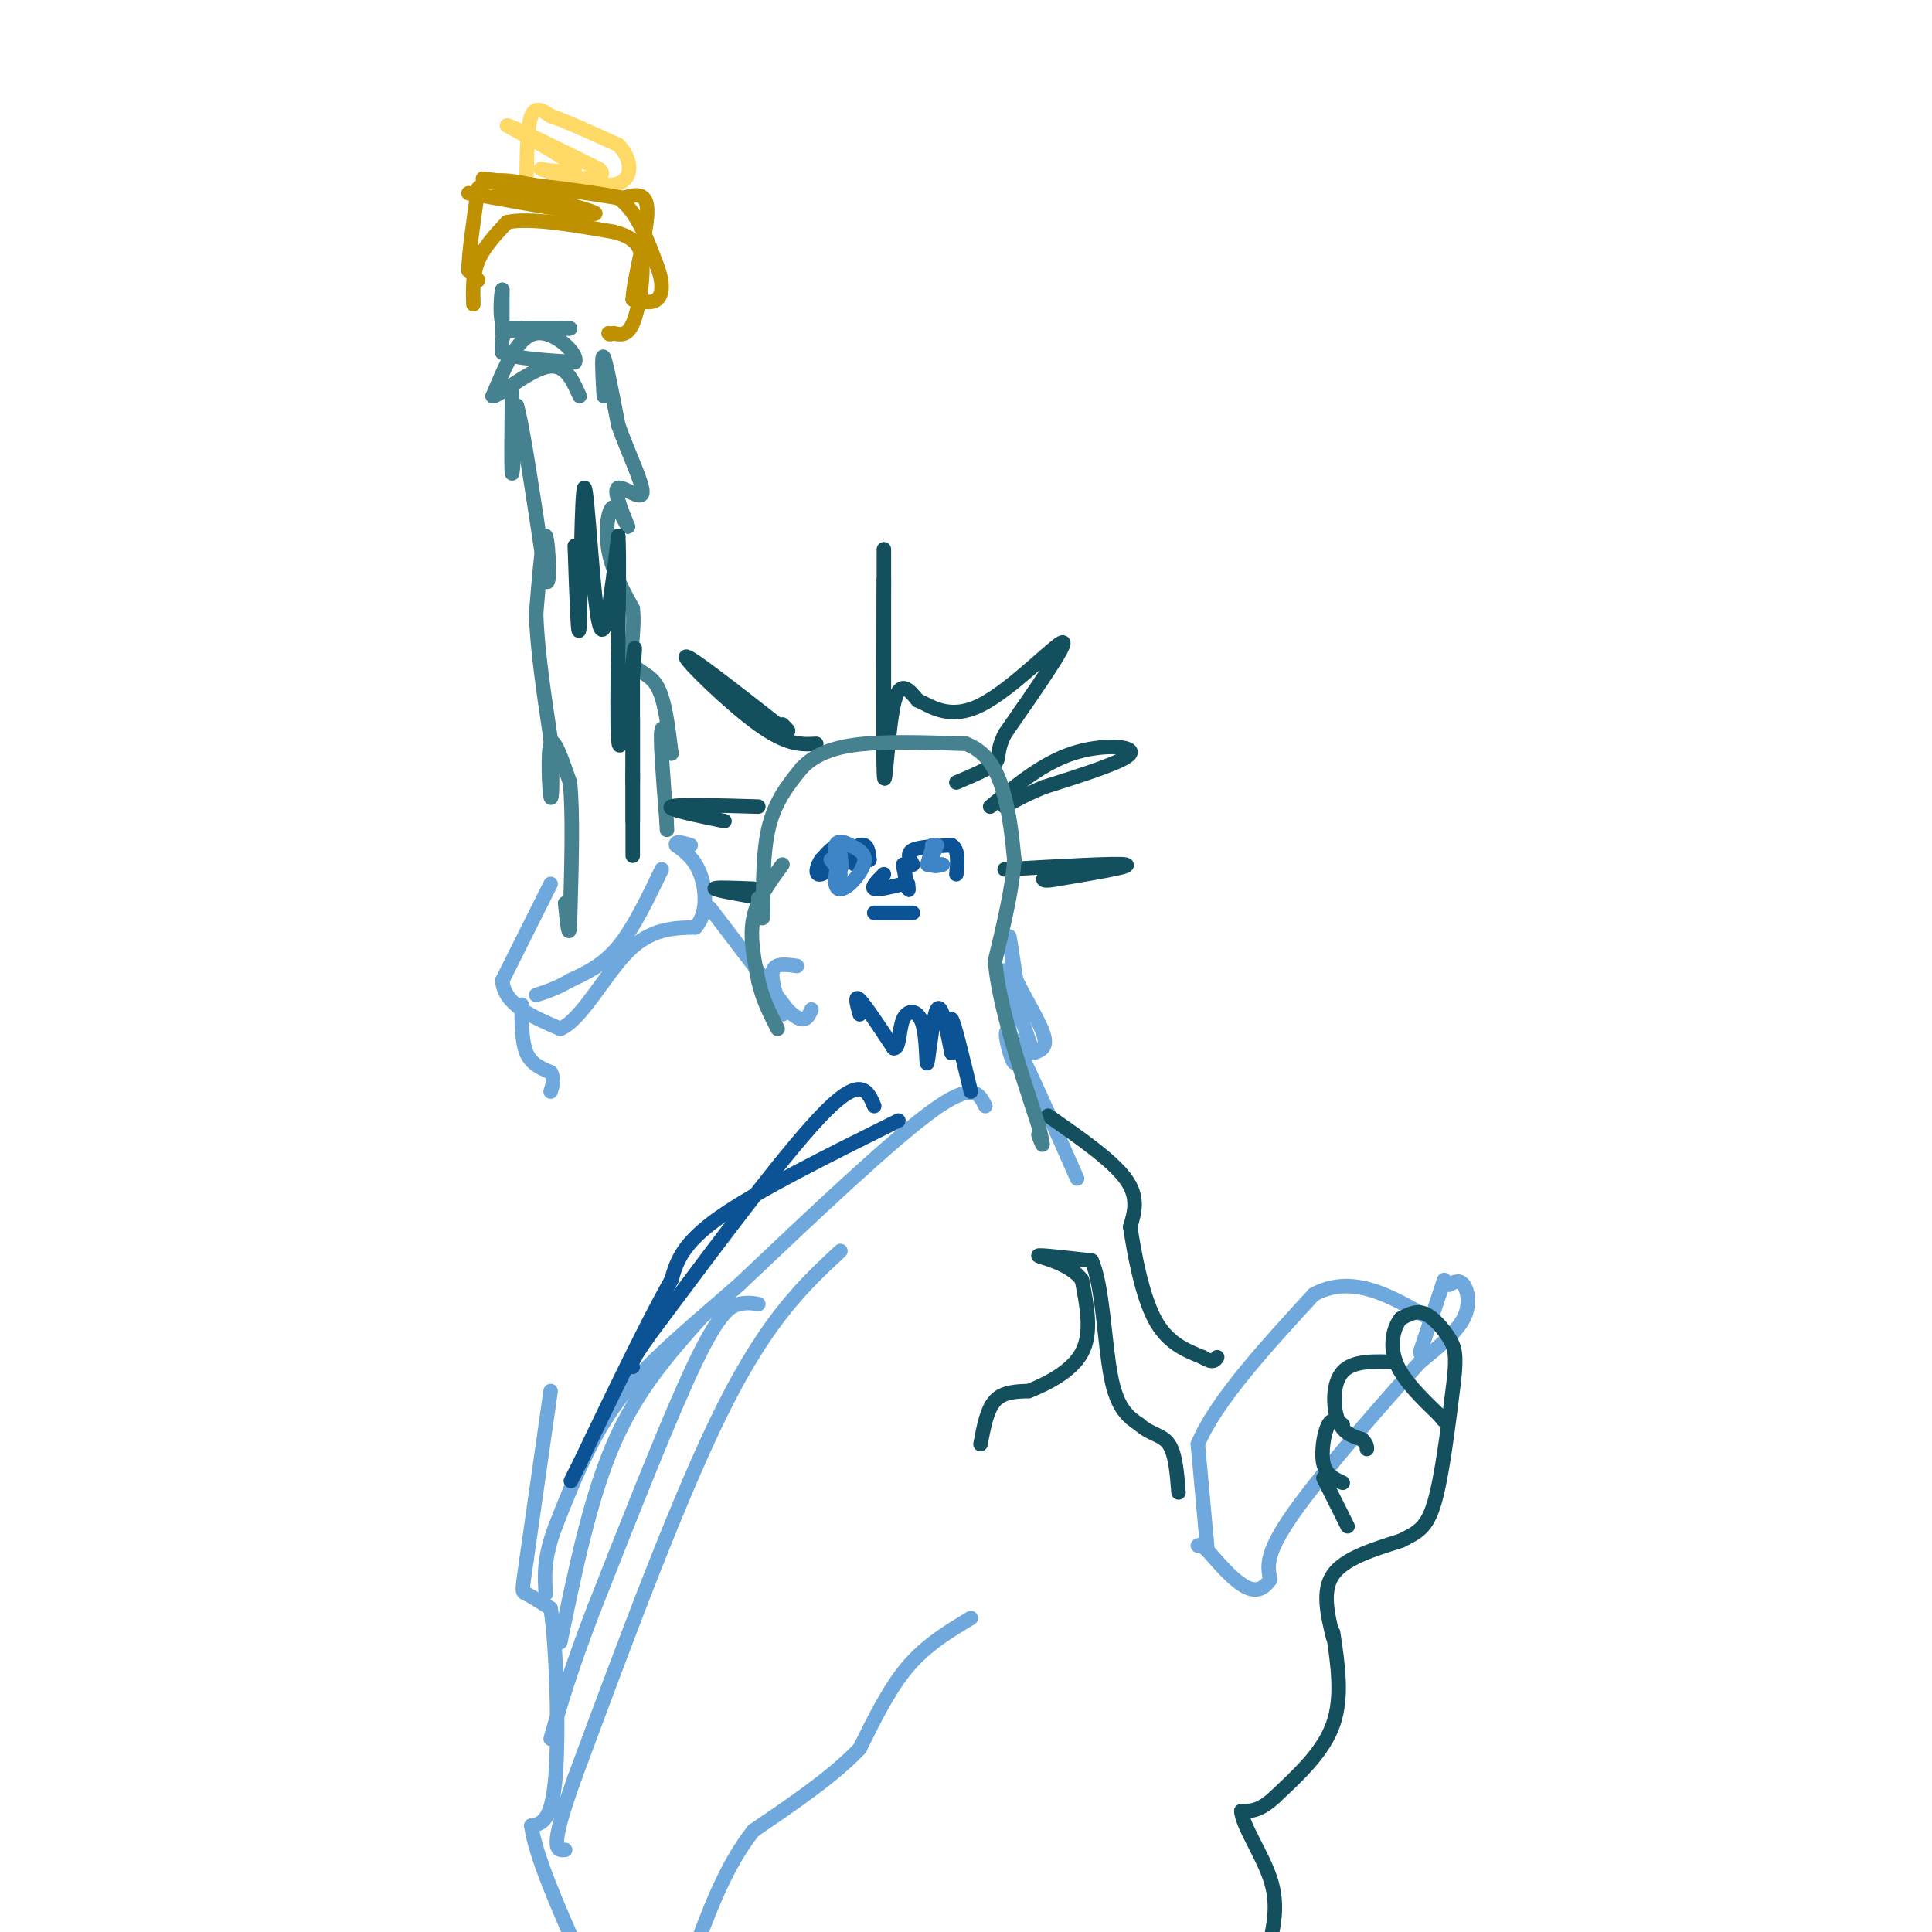 <svg viewBox='0 0 400 400' version='1.1' xmlns='http://www.w3.org/2000/svg' xmlns:xlink='http://www.w3.org/1999/xlink'><g fill='none' stroke='#45818e' stroke-width='3' stroke-linecap='round' stroke-linejoin='round'><path d='M104,69c0.000,0.000 0.000,-9.000 0,-9'/><path d='M104,60c-0.178,0.111 -0.622,4.889 0,7c0.622,2.111 2.311,1.556 4,1'/><path d='M108,68c2.333,0.167 6.167,0.083 10,0'/><path d='M118,68c-0.333,0.000 -6.167,0.000 -12,0'/><path d='M106,68c-2.333,0.833 -2.167,2.917 -2,5'/><path d='M104,73c2.167,1.167 8.583,1.583 15,2'/><path d='M119,75c0.956,-1.600 -4.156,-6.600 -8,-6c-3.844,0.600 -6.422,6.800 -9,13'/><path d='M102,82c0.733,0.422 7.067,-5.022 11,-6c3.933,-0.978 5.467,2.511 7,6'/><path d='M106,81c-0.083,8.250 -0.167,16.500 0,17c0.167,0.500 0.583,-6.750 1,-14'/><path d='M107,84c1.167,3.667 3.583,19.833 6,36'/><path d='M113,120c1.022,2.889 0.578,-7.889 0,-9c-0.578,-1.111 -1.289,7.444 -2,16'/><path d='M111,127c0.167,7.000 1.583,16.500 3,26'/><path d='M114,153c0.512,7.488 0.292,13.208 0,12c-0.292,-1.208 -0.655,-9.345 0,-11c0.655,-1.655 2.327,3.173 4,8'/><path d='M118,162c0.667,6.167 0.333,17.583 0,29'/><path d='M118,191c-0.167,4.167 -0.583,0.083 -1,-4'/><path d='M125,82c-0.250,-4.500 -0.500,-9.000 0,-8c0.500,1.000 1.750,7.500 3,14'/><path d='M128,88c1.917,5.488 5.208,12.208 5,14c-0.208,1.792 -3.917,-1.345 -5,-1c-1.083,0.345 0.458,4.173 2,8'/><path d='M130,109c-0.250,-0.060 -1.875,-4.208 -3,-4c-1.125,0.208 -1.750,4.774 -1,9c0.750,4.226 2.875,8.113 5,12'/><path d='M131,126c0.512,4.214 -0.708,8.750 0,11c0.708,2.250 3.345,2.214 5,5c1.655,2.786 2.327,8.393 3,14'/><path d='M139,156c-0.022,0.222 -1.578,-6.222 -2,-5c-0.422,1.222 0.289,10.111 1,19'/><path d='M138,170c0.167,3.167 0.083,1.583 0,0'/></g>
<g fill='none' stroke='#134f5c' stroke-width='3' stroke-linecap='round' stroke-linejoin='round'><path d='M119,113c0.375,10.869 0.750,21.738 1,16c0.250,-5.738 0.375,-28.083 1,-28c0.625,0.083 1.750,22.595 3,28c1.250,5.405 2.625,-6.298 4,-18'/><path d='M128,111c0.440,7.702 -0.458,35.958 0,42c0.458,6.042 2.274,-10.131 3,-16c0.726,-5.869 0.363,-1.435 0,3'/><path d='M131,140c0.000,5.500 0.000,17.750 0,30'/><path d='M131,170c0.000,7.095 0.000,9.833 0,4c0.000,-5.833 0.000,-20.238 0,-24c0.000,-3.762 0.000,3.119 0,10'/><path d='M131,160c0.000,2.000 0.000,2.000 0,2'/></g>
<g fill='none' stroke='#ffd966' stroke-width='3' stroke-linecap='round' stroke-linejoin='round'><path d='M109,37c0.083,-5.417 0.167,-10.833 1,-13c0.833,-2.167 2.417,-1.083 4,0'/><path d='M114,24c3.000,1.000 8.500,3.500 14,6'/><path d='M128,30c2.889,2.844 3.111,6.956 0,8c-3.111,1.044 -9.556,-0.978 -16,-3'/><path d='M112,35c-0.311,-0.067 6.911,1.267 7,0c0.089,-1.267 -6.956,-5.133 -14,-9'/><path d='M105,26c0.833,0.000 9.917,4.500 19,9'/><path d='M124,35c2.167,1.833 -1.917,1.917 -6,2'/></g>
<g fill='none' stroke='#bf9000' stroke-width='3' stroke-linecap='round' stroke-linejoin='round'><path d='M98,63c-0.083,-3.083 -0.167,-6.167 1,-9c1.167,-2.833 3.583,-5.417 6,-8'/><path d='M105,46c4.667,-1.000 13.333,0.500 22,2'/><path d='M127,48c4.833,1.202 5.917,3.208 6,7c0.083,3.792 -0.833,9.369 -2,12c-1.167,2.631 -2.583,2.315 -4,2'/><path d='M127,69c-0.833,0.333 -0.917,0.167 -1,0'/><path d='M99,58c0.000,0.000 -2.000,-2.000 -2,-2'/><path d='M97,56c0.000,-3.167 1.000,-10.083 2,-17'/><path d='M99,39c2.667,-2.833 8.333,-1.417 14,0'/><path d='M113,39c4.833,0.333 9.917,1.167 15,2'/><path d='M128,41c3.833,2.667 5.917,8.333 8,14'/><path d='M136,55c1.467,3.733 1.133,6.067 0,7c-1.133,0.933 -3.067,0.467 -5,0'/><path d='M131,62c0.111,-3.867 2.889,-13.533 3,-18c0.111,-4.467 -2.444,-3.733 -5,-3'/><path d='M129,41c-5.667,-1.167 -17.333,-2.583 -29,-4'/><path d='M100,37c1.756,1.111 20.644,5.889 23,7c2.356,1.111 -11.822,-1.444 -26,-4'/></g>
<g fill='none' stroke='#0b5394' stroke-width='3' stroke-linecap='round' stroke-linejoin='round'><path d='M180,178c0.000,0.000 -8.000,1.000 -8,1'/><path d='M172,179c-1.333,0.167 -0.667,0.083 0,0'/><path d='M189,179c-0.667,-1.167 -1.333,-2.333 0,-3c1.333,-0.667 4.667,-0.833 8,-1'/><path d='M197,175c1.500,0.833 1.250,3.417 1,6'/><path d='M177,179c-0.917,-1.917 -1.833,-3.833 -3,-4c-1.167,-0.167 -2.583,1.417 -4,3'/><path d='M170,178c-0.978,1.400 -1.422,3.400 0,3c1.422,-0.400 4.711,-3.200 8,-6'/><path d='M178,175c1.667,-0.500 1.833,1.250 2,3'/></g>
<g fill='none' stroke='#3d85c6' stroke-width='3' stroke-linecap='round' stroke-linejoin='round'><path d='M193,175c0.000,0.000 0.000,2.000 0,2'/><path d='M193,177c0.167,0.000 0.583,-1.000 1,-2'/><path d='M192,179c0.417,-1.500 0.833,-3.000 1,-3c0.167,0.000 0.083,1.500 0,3'/><path d='M193,179c0.333,0.500 1.167,0.250 2,0'/><path d='M195,179c0.333,0.000 0.167,0.000 0,0'/><path d='M172,178c0.833,1.083 1.667,2.167 2,2c0.333,-0.167 0.167,-1.583 0,-3'/><path d='M174,177c-0.351,0.825 -1.228,4.386 -1,6c0.228,1.614 1.561,1.281 3,0c1.439,-1.281 2.982,-3.509 3,-5c0.018,-1.491 -1.491,-2.246 -3,-3'/><path d='M176,175c-1.178,-0.733 -2.622,-1.067 -3,0c-0.378,1.067 0.311,3.533 1,6'/></g>
<g fill='none' stroke='#0b5394' stroke-width='3' stroke-linecap='round' stroke-linejoin='round'><path d='M183,181c-1.333,1.333 -2.667,2.667 -2,3c0.667,0.333 3.333,-0.333 6,-1'/><path d='M187,183c0.889,-1.267 0.111,-3.933 0,-4c-0.111,-0.067 0.444,2.467 1,5'/><path d='M188,184c0.167,0.667 0.083,-0.167 0,-1'/><path d='M181,189c0.000,0.000 8.000,0.000 8,0'/></g>
<g fill='none' stroke='#6fa8dc' stroke-width='3' stroke-linecap='round' stroke-linejoin='round'><path d='M114,183c0.000,0.000 -10.000,20.000 -10,20'/><path d='M104,203c0.333,5.000 6.167,7.500 12,10'/><path d='M116,213c4.356,-1.778 9.244,-11.222 14,-16c4.756,-4.778 9.378,-4.889 14,-5'/><path d='M144,192c2.622,-2.956 2.178,-7.844 1,-11c-1.178,-3.156 -3.089,-4.578 -5,-6'/><path d='M140,175c-0.333,-1.000 1.333,-0.500 3,0'/><path d='M137,180c-2.917,6.083 -5.833,12.167 -9,16c-3.167,3.833 -6.583,5.417 -10,7'/><path d='M118,203c-2.833,1.667 -4.917,2.333 -7,3'/><path d='M108,208c0.000,3.833 0.000,7.667 1,10c1.000,2.333 3.000,3.167 5,4'/><path d='M114,222c0.833,1.333 0.417,2.667 0,4'/><path d='M147,188c0.000,0.000 16.000,21.000 16,21'/><path d='M163,209c3.500,3.500 4.250,1.750 5,0'/><path d='M165,200c-2.250,-0.333 -4.500,-0.667 -5,1c-0.500,1.667 0.750,5.333 2,9'/><path d='M211,207c-0.917,-6.083 -1.833,-12.167 -2,-13c-0.167,-0.833 0.417,3.583 1,8'/><path d='M210,202c1.578,3.733 5.022,9.067 6,12c0.978,2.933 -0.511,3.467 -2,4'/><path d='M214,218c-1.733,-4.000 -5.067,-16.000 -6,-17c-0.933,-1.000 0.533,9.000 2,19'/><path d='M210,220c-0.533,0.289 -2.867,-8.489 -1,-6c1.867,2.489 7.933,16.244 14,30'/><path d='M300,266c1.067,-0.578 2.133,-1.156 3,0c0.867,1.156 1.533,4.044 0,7c-1.533,2.956 -5.267,5.978 -9,9'/><path d='M294,282c-6.956,7.667 -19.844,22.333 -26,31c-6.156,8.667 -5.578,11.333 -5,14'/><path d='M263,327c-1.800,2.711 -3.800,2.489 -6,1c-2.200,-1.489 -4.600,-4.244 -7,-7'/><path d='M250,321c-1.500,-1.333 -1.750,-1.167 -2,-1'/><path d='M250,321c0.000,0.000 -2.000,-22.000 -2,-22'/><path d='M248,299c3.667,-8.833 13.833,-19.917 24,-31'/><path d='M272,268c8.000,-4.333 16.000,0.333 24,5'/><path d='M299,265c0.000,0.000 -5.000,15.000 -5,15'/><path d='M114,288c0.000,0.000 -5.000,35.000 -5,35'/><path d='M109,323c-1.000,6.867 -1.000,6.533 0,7c1.000,0.467 3.000,1.733 5,3'/><path d='M114,333c1.222,7.800 1.778,25.800 1,35c-0.778,9.200 -2.889,9.600 -5,10'/><path d='M110,378c0.833,6.167 5.417,16.583 10,27'/><path d='M201,335c-4.583,2.750 -9.167,5.500 -13,10c-3.833,4.500 -6.917,10.750 -10,17'/><path d='M178,362c-5.333,5.667 -13.667,11.333 -22,17'/><path d='M156,379c-5.833,7.333 -9.417,17.167 -13,27'/><path d='M174,259c-7.417,6.917 -14.833,13.833 -24,32c-9.167,18.167 -20.083,47.583 -31,77'/><path d='M119,368c-5.500,15.333 -3.750,15.167 -2,15'/><path d='M157,270c-1.156,-0.200 -2.311,-0.400 -4,0c-1.689,0.400 -3.911,1.400 -9,12c-5.089,10.600 -13.044,30.800 -21,51'/><path d='M123,333c-5.000,13.000 -7.000,20.000 -9,27'/><path d='M145,273c-6.583,7.417 -13.167,14.833 -18,26c-4.833,11.167 -7.917,26.083 -11,41'/><path d='M204,229c-1.250,-2.583 -2.500,-5.167 -11,1c-8.500,6.167 -24.250,21.083 -40,36'/><path d='M153,266c-11.200,9.778 -19.200,16.222 -25,24c-5.800,7.778 -9.400,16.889 -13,26'/><path d='M115,316c-2.500,6.667 -2.250,10.333 -2,14'/></g>
<g fill='none' stroke='#0b5394' stroke-width='3' stroke-linecap='round' stroke-linejoin='round'><path d='M181,229c-1.333,-3.167 -2.667,-6.333 -10,1c-7.333,7.333 -20.667,25.167 -34,43'/><path d='M137,273c-6.667,8.833 -6.333,9.417 -6,10'/><path d='M186,232c-14.583,7.250 -29.167,14.500 -37,20c-7.833,5.500 -8.917,9.250 -10,13'/><path d='M139,265c-4.833,8.500 -11.917,23.250 -19,38'/><path d='M120,303c-3.167,6.333 -1.583,3.167 0,0'/><path d='M178,210c-0.583,-2.083 -1.167,-4.167 0,-3c1.167,1.167 4.083,5.583 7,10'/><path d='M185,217c1.303,0.312 1.062,-3.908 2,-6c0.938,-2.092 3.056,-2.056 4,1c0.944,3.056 0.716,9.130 1,8c0.284,-1.130 1.081,-9.466 2,-11c0.919,-1.534 1.959,3.733 3,9'/><path d='M197,218c0.289,-0.822 -0.489,-7.378 0,-7c0.489,0.378 2.244,7.689 4,15'/></g>
<g fill='none' stroke='#134f5c' stroke-width='3' stroke-linecap='round' stroke-linejoin='round'><path d='M203,299c0.667,-3.583 1.333,-7.167 3,-9c1.667,-1.833 4.333,-1.917 7,-2'/><path d='M213,288c3.533,-1.422 8.867,-3.978 11,-8c2.133,-4.022 1.067,-9.511 0,-15'/><path d='M224,265c-2.489,-3.489 -8.711,-4.711 -9,-5c-0.289,-0.289 5.356,0.356 11,1'/><path d='M226,261c2.333,5.044 2.667,17.156 4,24c1.333,6.844 3.667,8.422 6,10'/><path d='M236,295c2.178,2.000 4.622,2.000 6,4c1.378,2.000 1.689,6.000 2,10'/><path d='M217,231c6.583,4.583 13.167,9.167 16,13c2.833,3.833 1.917,6.917 1,10'/><path d='M234,254c0.822,5.422 2.378,13.978 5,19c2.622,5.022 6.311,6.511 10,8'/><path d='M249,281c2.167,1.333 2.583,0.667 3,0'/><path d='M276,338c1.000,6.667 2.000,13.333 0,19c-2.000,5.667 -7.000,10.333 -12,15'/><path d='M264,372c-3.167,3.000 -5.083,3.000 -7,3'/><path d='M257,375c0.244,3.000 4.356,9.000 6,14c1.644,5.000 0.822,9.000 0,13'/><path d='M183,151c0.000,-14.917 0.000,-29.833 0,-35c0.000,-5.167 0.000,-0.583 0,4'/><path d='M183,120c-0.060,10.488 -0.208,34.708 0,40c0.208,5.292 0.774,-8.345 2,-14c1.226,-5.655 3.113,-3.327 5,-1'/><path d='M190,145c2.560,1.071 6.458,4.250 13,1c6.542,-3.250 15.726,-12.929 17,-13c1.274,-0.071 -5.363,9.464 -12,19'/><path d='M208,152c-1.956,4.111 -0.844,4.889 -2,6c-1.156,1.111 -4.578,2.556 -8,4'/><path d='M205,167c5.444,-4.489 10.889,-8.978 17,-11c6.111,-2.022 12.889,-1.578 12,0c-0.889,1.578 -9.444,4.289 -18,7'/><path d='M216,163c-4.333,1.833 -6.167,2.917 -8,4'/><path d='M208,180c11.583,-0.667 23.167,-1.333 25,-1c1.833,0.333 -6.083,1.667 -14,3'/><path d='M219,182c-2.833,0.500 -2.917,0.250 -3,0'/><path d='M169,154c-2.978,0.178 -5.956,0.356 -12,-4c-6.044,-4.356 -15.156,-13.244 -15,-14c0.156,-0.756 9.578,6.622 19,14'/><path d='M161,150c3.333,2.333 2.167,1.167 1,0'/><path d='M157,167c-8.417,-0.250 -16.833,-0.500 -18,0c-1.167,0.500 4.917,1.750 11,3'/><path d='M156,184c-4.167,-0.167 -8.333,-0.333 -8,0c0.333,0.333 5.167,1.167 10,2'/></g>
<g fill='none' stroke='#45818e' stroke-width='3' stroke-linecap='round' stroke-linejoin='round'><path d='M157,186c0.467,2.867 0.933,5.733 1,3c0.067,-2.733 -0.267,-11.067 1,-17c1.267,-5.933 4.133,-9.467 7,-13'/><path d='M166,159c3.044,-3.133 7.156,-4.467 13,-5c5.844,-0.533 13.422,-0.267 21,0'/><path d='M200,154c4.956,1.867 6.844,6.533 8,11c1.156,4.467 1.578,8.733 2,13'/><path d='M210,178c-0.333,5.667 -2.167,13.333 -4,21'/><path d='M206,199c0.833,9.167 4.917,21.583 9,34'/><path d='M215,233c1.500,6.000 0.750,4.000 0,2'/><path d='M162,179c-2.583,3.500 -5.167,7.000 -6,11c-0.833,4.000 0.083,8.500 1,13'/><path d='M157,203c0.833,3.833 2.417,6.917 4,10'/></g>
<g fill='none' stroke='#134f5c' stroke-width='3' stroke-linecap='round' stroke-linejoin='round'><path d='M276,339c-1.167,-4.833 -2.333,-9.667 0,-13c2.333,-3.333 8.167,-5.167 14,-7'/><path d='M290,319c3.556,-1.756 5.444,-2.644 7,-8c1.556,-5.356 2.778,-15.178 4,-25'/><path d='M301,286c0.631,-5.595 0.208,-7.083 -1,-9c-1.208,-1.917 -3.202,-4.262 -5,-5c-1.798,-0.738 -3.399,0.131 -5,1'/><path d='M290,273c-1.400,1.667 -2.400,5.333 -1,9c1.400,3.667 5.200,7.333 9,11'/><path d='M298,293c1.500,1.833 0.750,0.917 0,0'/><path d='M289,282c-4.422,-0.178 -8.844,-0.356 -11,2c-2.156,2.356 -2.044,7.244 -1,10c1.044,2.756 3.022,3.378 5,4'/><path d='M282,298c1.000,1.000 1.000,1.500 1,2'/><path d='M278,295c-1.067,-0.800 -2.133,-1.600 -3,0c-0.867,1.600 -1.533,5.600 -1,8c0.533,2.400 2.267,3.200 4,4'/><path d='M274,306c0.000,0.000 5.000,10.000 5,10'/></g>
</svg>